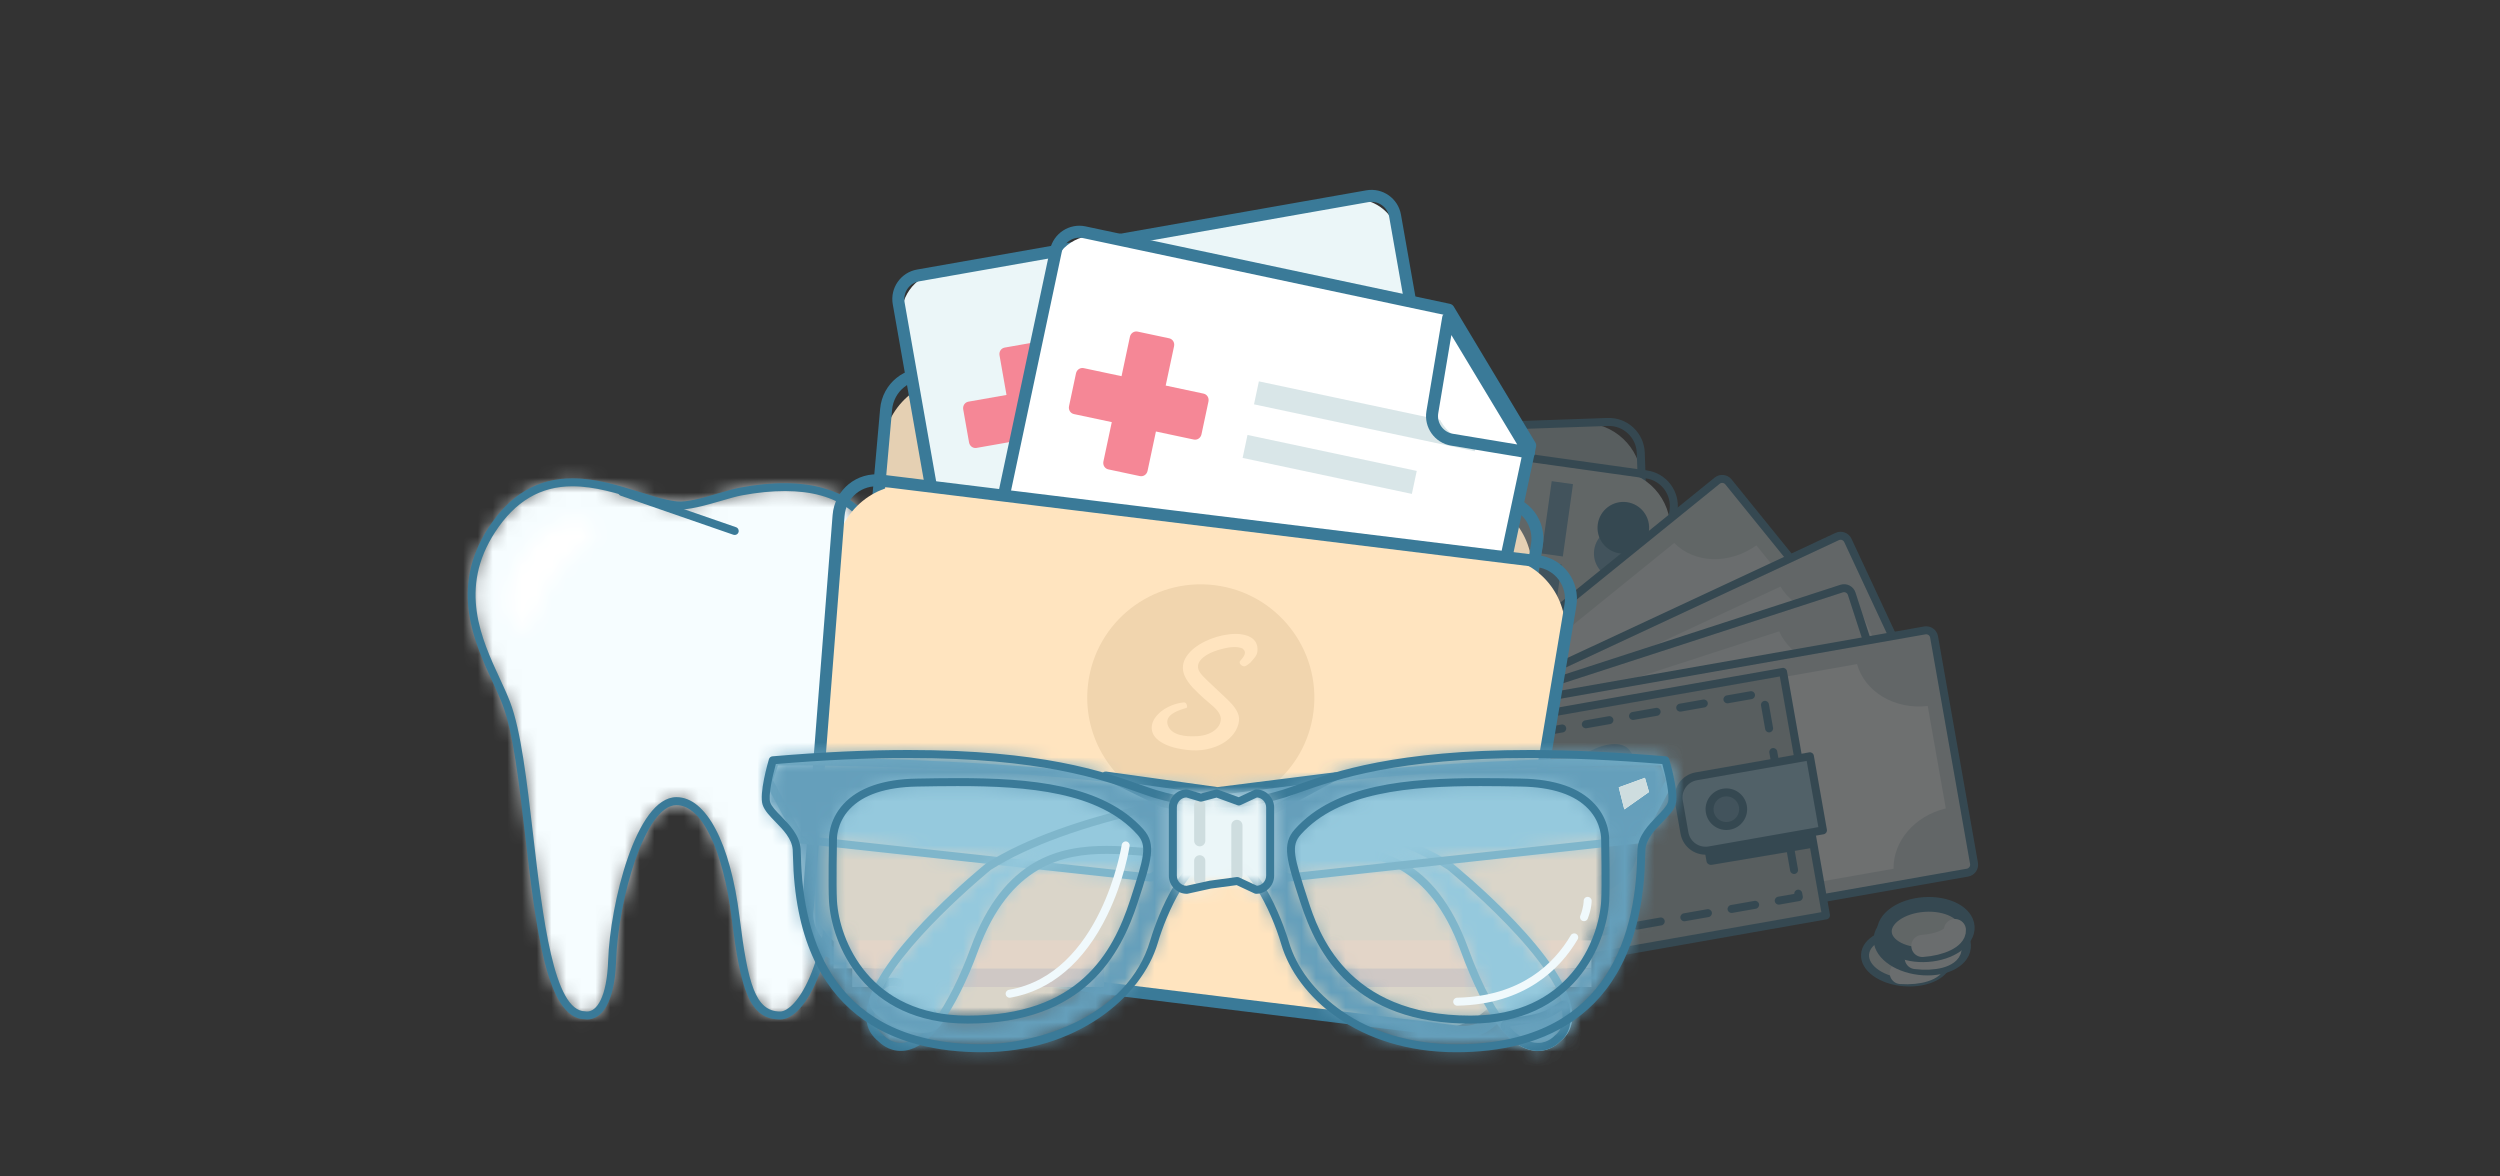 <svg width="170" height="80" viewBox="0 0 170 80" fill="none" xmlns="http://www.w3.org/2000/svg">
<rect x="0" y="0" width="170" height="80" fill="#333333" stroke="none"/>
<mask id="mask0_258_7295" style="mask-type:alpha" maskUnits="userSpaceOnUse" x="32" y="32" width="29" height="38">
<path fill-rule="evenodd" clip-rule="evenodd" d="M33.441 36.033C30.323 40.825 33.371 45.055 34.429 47.823C36.385 52.94 35.982 69.04 39.792 69.04C39.792 69.04 41.484 69.477 41.626 65.305C41.767 61.134 43.602 54.477 45.999 54.477C47.92 54.477 49.435 57.689 50.018 62.373C50.607 67.115 51.148 69.053 53.055 69.053C54.606 69.053 57.803 64.37 56.675 50.364C56.548 48.771 57.822 46.637 58.982 44.632C60.968 41.2 61.898 31.264 50.374 33.424C49.275 33.63 47.114 34.482 45.999 34.366C44.18 34.181 41.556 32.798 38.924 32.798C36.996 32.798 35.065 33.539 33.441 36.033Z" fill="white"/>
</mask>
<g mask="url(#mask0_258_7295)">
<path fill-rule="evenodd" clip-rule="evenodd" d="M29.359 71.77H62.91V30.082H29.359V71.77Z" fill="#F6FDFF"/>
</g>
<path fill-rule="evenodd" clip-rule="evenodd" d="M46 54.205C48.021 54.205 49.664 57.322 50.288 62.34C50.852 66.882 51.36 68.782 53.054 68.782C53.315 68.782 53.652 68.578 53.98 68.223C55.697 66.362 57.236 60.699 56.404 50.385C56.275 48.765 57.467 46.705 58.621 44.713L58.747 44.495C59.788 42.697 60.61 38.79 59.069 36.116C57.685 33.717 54.728 32.885 50.424 33.69C50.067 33.757 49.578 33.9 49.059 34.051C47.988 34.362 46.753 34.719 45.971 34.636C45.207 34.558 44.31 34.278 43.361 33.981C41.995 33.554 40.447 33.069 38.924 33.069C36.751 33.069 35.032 34.087 33.669 36.181C31.161 40.035 32.738 43.441 34.005 46.179C34.26 46.729 34.5 47.248 34.683 47.725C35.427 49.672 35.826 53.099 36.248 56.727C36.905 62.371 37.65 68.769 39.792 68.769L39.859 68.777C39.86 68.777 39.886 68.781 39.927 68.781C40.56 68.781 41.267 67.866 41.355 65.296C41.482 61.532 43.237 54.205 46 54.205M53.054 69.325C50.947 69.325 50.354 67.285 49.749 62.407C49.17 57.755 47.699 54.749 46 54.749C43.863 54.749 42.038 61.159 41.898 65.315C41.774 68.934 40.478 69.325 39.927 69.325C39.855 69.325 39.799 69.318 39.764 69.311C37.161 69.268 36.455 63.206 35.709 56.79C35.29 53.196 34.895 49.802 34.175 47.92C33.999 47.459 33.763 46.948 33.513 46.407C32.259 43.699 30.542 39.99 33.214 35.885C34.685 33.624 36.552 32.526 38.924 32.526C40.53 32.526 42.12 33.023 43.523 33.462C44.446 33.751 45.317 34.024 46.027 34.096C46.729 34.172 47.889 33.825 48.908 33.529C49.439 33.374 49.941 33.228 50.323 33.157C54.836 32.31 58.048 33.258 59.539 35.844C61.206 38.736 60.354 42.802 59.217 44.767L59.091 44.985C57.979 46.905 56.829 48.891 56.945 50.342C58.009 63.541 55.25 67.647 54.38 68.591C53.936 69.071 53.478 69.325 53.054 69.325" fill="#3A7A98"/>
<path fill-rule="evenodd" clip-rule="evenodd" d="M49.961 36.378C49.931 36.378 49.902 36.373 49.872 36.364L42.219 33.714C42.076 33.665 42.002 33.51 42.051 33.368C42.1 33.227 42.257 33.152 42.396 33.2L50.05 35.85C50.192 35.899 50.266 36.054 50.218 36.196C50.179 36.308 50.073 36.378 49.961 36.378" fill="#3A7A98"/>
<mask id="mask1_258_7295" style="mask-type:alpha" maskUnits="userSpaceOnUse" x="34" y="35" width="7" height="8">
<path fill-rule="evenodd" clip-rule="evenodd" d="M35.577 37.639C34.219 39.578 34.085 41.828 35.279 42.664C36.472 43.499 36.38 41.092 37.738 39.153C39.096 37.213 41.39 36.477 40.196 35.642C39.893 35.429 39.533 35.329 39.143 35.329C37.997 35.328 36.59 36.193 35.577 37.639Z" fill="white"/>
</mask>
<g mask="url(#mask1_258_7295)">
<path fill-rule="evenodd" clip-rule="evenodd" d="M37.369 30.346L44.509 35.346L36.477 46.818L29.336 41.818L37.369 30.346Z" fill="white"/>
</g>
<g opacity="0.3">
<path fill-rule="evenodd" clip-rule="evenodd" d="M119.414 45.833L97.625 49.908C95.351 50.309 93.761 49.298 93.538 48.033L93.497 47.804C93.274 46.54 94.936 45.19 97.21 44.789L118.566 41.023L119.414 45.833Z" fill="#659FBB" stroke="#3A7A98" stroke-linecap="round" stroke-linejoin="round"/>
<path fill-rule="evenodd" clip-rule="evenodd" d="M101.448 53.623C99.24 53.7 97.388 51.973 97.311 49.765L96.73 33.136C96.653 30.928 98.38 29.076 100.588 28.999L107.499 28.757C109.707 28.68 111.559 30.407 111.636 32.615L112.217 49.245C112.294 51.453 110.566 53.305 108.359 53.382L101.448 53.623Z" fill="#AEC2C5"/>
<path fill-rule="evenodd" clip-rule="evenodd" d="M97.103 51.598C97.15 52.949 98.28 54.006 99.627 53.959L110.198 53.589C111.544 53.542 112.599 52.408 112.552 51.058L111.844 30.782C111.796 29.431 110.667 28.375 109.319 28.422L98.748 28.791C97.402 28.838 96.348 29.972 96.395 31.322L97.103 51.598ZM110.179 53.047L99.608 53.416C98.561 53.453 97.682 52.631 97.646 51.579L96.938 31.303C96.901 30.253 97.721 29.37 98.767 29.334L109.338 28.965C110.386 28.928 111.264 29.75 111.301 30.802L112.009 51.078C112.046 52.128 111.225 53.01 110.179 53.047Z" fill="#3A7A98"/>
<path fill-rule="evenodd" clip-rule="evenodd" d="M100.387 53.882L99.527 29.258L103.326 29.125L104.186 53.75L100.387 53.882Z" fill="#3A7A98"/>
<path fill-rule="evenodd" clip-rule="evenodd" d="M99.865 55.442C97.677 55.135 96.153 53.112 96.46 50.924L98.776 34.446C99.084 32.259 101.106 30.735 103.294 31.042L110.142 32.004C112.329 32.312 113.854 34.334 113.546 36.522L111.23 53C110.923 55.188 108.9 56.712 106.713 56.404L99.865 55.442Z" fill="#CEDDDF"/>
<path fill-rule="evenodd" clip-rule="evenodd" d="M95.938 52.693C95.749 54.032 96.678 55.269 98.013 55.456L108.488 56.928C109.822 57.116 111.057 56.182 111.245 54.844L114.069 34.754C114.257 33.415 113.328 32.178 111.993 31.99L101.518 30.518C100.185 30.331 98.949 31.265 98.761 32.602L95.938 52.693ZM108.564 56.39L98.089 54.918C97.052 54.772 96.329 53.81 96.475 52.769L99.299 32.678C99.445 31.637 100.406 30.91 101.443 31.056L111.917 32.528C112.955 32.674 113.678 33.636 113.531 34.678L110.708 54.769C110.561 55.81 109.6 56.536 108.564 56.39Z" fill="#3A7A98"/>
<ellipse cx="110.142" cy="37.633" rx="1.76" ry="1.755" transform="rotate(-82 110.142 37.633)" fill="#659FBB"/>
<ellipse cx="110.386" cy="35.889" rx="1.76" ry="1.755" transform="rotate(-82 110.386 35.889)" fill="#3A7A98"/>
<path fill-rule="evenodd" clip-rule="evenodd" d="M102.52 54.038L103.211 49.118L104.659 49.322L103.968 54.241L102.52 54.038Z" fill="#659FBB"/>
<path fill-rule="evenodd" clip-rule="evenodd" d="M103.288 48.571L103.98 43.651L105.428 43.855L104.736 48.775L103.288 48.571Z" fill="#659FBB"/>
<path fill-rule="evenodd" clip-rule="evenodd" d="M104.056 43.105L104.748 38.185L106.196 38.389L105.505 43.309L104.056 43.105Z" fill="#659FBB"/>
<path fill-rule="evenodd" clip-rule="evenodd" d="M104.825 37.638L105.516 32.718L106.964 32.922L106.273 37.842L104.825 37.638Z" fill="#659FBB"/>
<path fill-rule="evenodd" clip-rule="evenodd" d="M94.582 51.94C94.234 51.511 94.3 50.881 94.73 50.533L116.413 32.974C116.842 32.627 117.472 32.693 117.82 33.122L127.086 44.565C127.433 44.994 127.367 45.624 126.938 45.971L105.254 63.53C104.825 63.878 104.196 63.812 103.848 63.383L94.582 51.94Z" fill="#CEDDDF"/>
<path fill-rule="evenodd" clip-rule="evenodd" d="M94.205 50.609C93.853 50.895 93.801 51.407 94.086 51.759L103.922 63.906C104.207 64.258 104.72 64.312 105.071 64.028L127.463 45.896C127.815 45.611 127.867 45.098 127.582 44.746L117.746 32.599C117.46 32.247 116.947 32.193 116.596 32.477L94.205 50.609ZM104.344 63.563L94.508 51.417C94.411 51.297 94.428 51.127 94.547 51.031L116.938 32.899C117.056 32.803 117.227 32.822 117.324 32.941L127.16 45.088C127.257 45.207 127.239 45.378 127.121 45.474L104.73 63.606C104.612 63.701 104.441 63.683 104.344 63.563Z" fill="#3A7A98"/>
<path fill-rule="evenodd" clip-rule="evenodd" d="M108.252 59.644L122.765 47.892C121.829 46.268 122.281 44.043 123.882 42.582L119.433 37.087C117.601 38.399 115.222 38.325 113.847 36.924L99.268 48.73C100.347 50.358 99.935 52.684 98.292 54.203L102.53 59.437C104.397 58.062 106.871 58.139 108.252 59.644V59.644Z" fill="#EBF6F8"/>
<ellipse cx="110.889" cy="48.226" rx="4.071" ry="4.014" transform="rotate(-39 110.889 48.226)" fill="#AEC2C5"/>
<path fill-rule="evenodd" clip-rule="evenodd" d="M98.746 49.797C98.513 49.297 98.729 48.702 99.23 48.468L124.517 36.677C125.018 36.443 125.613 36.66 125.846 37.16L132.069 50.505C132.302 51.005 132.086 51.6 131.585 51.834L106.298 63.625C105.797 63.859 105.202 63.642 104.969 63.142L98.746 49.797Z" fill="#D0DFE2"/>
<path fill-rule="evenodd" clip-rule="evenodd" d="M98.702 48.415C98.291 48.606 98.117 49.091 98.308 49.501L104.914 63.667C105.106 64.078 105.59 64.255 106 64.064L132.113 51.887C132.523 51.696 132.698 51.211 132.506 50.8L125.901 36.635C125.709 36.224 125.224 36.047 124.815 36.238L98.702 48.415ZM105.406 63.438L98.801 49.272C98.736 49.133 98.794 48.971 98.932 48.907L125.045 36.73C125.182 36.666 125.344 36.725 125.408 36.864L132.014 51.03C132.079 51.169 132.021 51.331 131.883 51.395L105.77 63.572C105.633 63.636 105.471 63.577 105.406 63.438Z" fill="#3A7A98"/>
<path fill-rule="evenodd" clip-rule="evenodd" d="M110.146 60.58L127.071 52.687C126.556 50.885 127.533 48.836 129.44 47.806L126.452 41.397C124.358 42.227 122.067 41.581 121.072 39.888L104.069 47.816C104.723 49.657 103.76 51.814 101.798 52.891L104.644 58.995C106.788 58.112 109.17 58.785 110.146 60.58V60.58Z" fill="#EBF6F8"/>
<ellipse cx="115.467" cy="50.139" rx="4.071" ry="4.014" transform="rotate(-25 115.467 50.139)" fill="#AEC2C5"/>
<path fill-rule="evenodd" clip-rule="evenodd" d="M97.617 50.046C97.447 49.521 97.734 48.957 98.26 48.786L124.795 40.164C125.321 39.993 125.885 40.281 126.055 40.806L130.605 54.809C130.776 55.334 130.489 55.899 129.963 56.069L103.427 64.691C102.902 64.862 102.338 64.575 102.167 64.049L97.617 50.046Z" fill="#D0DFE2"/>
<path fill-rule="evenodd" clip-rule="evenodd" d="M97.742 48.669C97.311 48.809 97.079 49.269 97.219 49.699L102.049 64.564C102.189 64.995 102.649 65.23 103.078 65.09L130.48 56.187C130.912 56.047 131.144 55.587 131.004 55.156L126.174 40.291C126.034 39.86 125.574 39.625 125.145 39.765L97.742 48.669ZM102.566 64.397L97.736 49.531C97.688 49.385 97.765 49.232 97.91 49.185L125.312 40.282C125.456 40.235 125.61 40.313 125.657 40.459L130.487 55.324C130.535 55.47 130.457 55.623 130.313 55.67L102.91 64.574C102.766 64.621 102.613 64.542 102.566 64.397Z" fill="#3A7A98"/>
<path fill-rule="evenodd" clip-rule="evenodd" d="M107.618 62.138L125.379 56.367C125.087 54.516 126.306 52.601 128.326 51.81L126.141 45.085C123.961 45.654 121.766 44.733 120.985 42.931L103.142 48.729C103.567 50.635 102.348 52.659 100.27 53.489L102.351 59.894C104.586 59.28 106.868 60.238 107.618 62.138V62.138Z" fill="#EBF6F8"/>
<ellipse cx="114.172" cy="52.423" rx="4.071" ry="4.014" transform="rotate(-18 114.172 52.423)" fill="#AEC2C5"/>
<path fill-rule="evenodd" clip-rule="evenodd" d="M102.149 48.951C102.053 48.407 102.417 47.888 102.96 47.792L130.438 42.947C130.982 42.852 131.501 43.215 131.597 43.758L134.153 58.259C134.249 58.803 133.886 59.321 133.342 59.417L105.865 64.262C105.321 64.358 104.802 63.995 104.706 63.451L102.149 48.951Z" fill="#D0DFE2"/>
<path fill-rule="evenodd" clip-rule="evenodd" d="M102.465 47.604C102.018 47.683 101.725 48.106 101.803 48.552L104.517 63.944C104.596 64.391 105.018 64.687 105.463 64.609L133.838 59.606C134.284 59.527 134.578 59.104 134.499 58.658L131.785 43.265C131.707 42.819 131.284 42.523 130.839 42.601L102.465 47.604ZM105.052 63.85L102.338 48.458C102.311 48.306 102.409 48.166 102.559 48.139L130.934 43.136C131.083 43.11 131.224 43.209 131.25 43.36L133.965 58.752C133.991 58.904 133.893 59.044 133.744 59.071L105.369 64.074C105.22 64.1 105.079 64.001 105.052 63.85Z" fill="#3A7A98"/>
<path fill-rule="evenodd" clip-rule="evenodd" d="M110.37 62.317L128.761 59.074C128.73 57.2 130.204 55.474 132.313 54.972L131.085 48.008C128.847 48.268 126.802 47.05 126.279 45.158L107.804 48.415C107.959 50.362 106.47 52.197 104.297 52.73L105.466 59.362C107.765 59.065 109.892 60.331 110.37 62.317V62.317Z" fill="#F9FEFF"/>
<ellipse cx="118.212" cy="53.609" rx="4.071" ry="4.014" transform="rotate(-10 118.212 53.609)" fill="#AEC2C5"/>
<path fill-rule="evenodd" clip-rule="evenodd" d="M121.247 45.686L97.957 49.793C94.2 50.456 93.707 48.757 93.437 47.46L96.162 62.917C96.565 65.203 98.677 66.742 100.877 66.354L124.168 62.247L121.247 45.686Z" fill="#AEC2C5"/>
<path fill-rule="evenodd" clip-rule="evenodd" d="M121.515 45.639C121.489 45.492 121.348 45.393 121.2 45.419L97.91 49.526C94.971 50.044 94.109 49.35 93.703 47.404C93.63 47.055 93.107 47.156 93.169 47.507L95.895 62.964C96.323 65.395 98.574 67.036 100.924 66.621L124.215 62.514C124.362 62.489 124.461 62.348 124.435 62.2L121.515 45.639ZM94.066 49.465C94.795 50.204 95.992 50.416 98.004 50.061L121.027 46.001L123.853 62.027L100.83 66.087C98.78 66.448 96.807 65.01 96.43 62.87L94.066 49.465Z" fill="#3A7A98"/>
<path fill-rule="evenodd" clip-rule="evenodd" d="M122.893 57.714L116.411 58.807C116.236 58.838 116.071 58.732 116.043 58.571L115.901 57.765C115.872 57.603 115.991 57.447 116.165 57.416L122.99 56.213C122.993 56.233 123.239 57.685 123.202 57.659" fill="#3A7A98"/>
<path fill-rule="evenodd" clip-rule="evenodd" d="M132.456 65.291C132.391 66.233 131.076 66.907 129.52 66.798C127.965 66.689 126.758 65.839 126.824 64.897C126.889 63.957 128.204 63.283 129.759 63.392C131.315 63.5 132.522 64.351 132.456 65.291" fill="#CEDDDF"/>
<path fill-rule="evenodd" clip-rule="evenodd" d="M129.501 67.069C131.188 67.187 132.649 66.438 132.727 65.31C132.806 64.184 131.464 63.239 129.778 63.121C128.092 63.003 126.631 63.752 126.553 64.878C126.474 66.006 127.816 66.951 129.501 67.069ZM129.74 63.662C131.165 63.762 132.238 64.517 132.186 65.272C132.133 66.028 130.965 66.627 129.539 66.527C128.114 66.428 127.042 65.672 127.095 64.916C127.147 64.162 128.315 63.563 129.74 63.662Z" fill="#3A7A98"/>
<path d="M131.594 65.403C131.559 65.913 130.509 66.254 129.25 66.166" stroke="#EBF6F8" stroke-width="1.5" stroke-linecap="round" stroke-linejoin="round"/>
<path fill-rule="evenodd" clip-rule="evenodd" d="M133.516 64.444C133.401 65.381 132.053 65.986 130.505 65.795C128.958 65.605 127.796 64.693 127.911 63.756C128.026 62.82 129.374 62.216 130.921 62.406C132.469 62.596 133.631 63.508 133.516 64.444" fill="#CEDDDF"/>
<path d="M133.516 64.444C133.401 65.381 132.053 65.986 130.505 65.795C128.958 65.605 127.796 64.693 127.911 63.756C128.026 62.82 129.374 62.216 130.921 62.406C132.469 62.596 133.631 63.508 133.516 64.444" stroke="#3A7A98" stroke-linecap="round" stroke-linejoin="round"/>
<path fill-rule="evenodd" clip-rule="evenodd" d="M130.472 66.065C132.15 66.271 133.648 65.599 133.785 64.477C133.923 63.356 132.632 62.342 130.954 62.136C129.277 61.931 127.779 62.602 127.642 63.723C127.504 64.845 128.794 65.859 130.472 66.065ZM130.888 62.675C132.307 62.85 133.338 63.66 133.246 64.411C133.154 65.163 131.957 65.7 130.538 65.526C129.12 65.352 128.089 64.541 128.181 63.789C128.273 63.038 129.47 62.501 130.888 62.675Z" fill="#3A7A98"/>
<path d="M132.649 64.51C132.587 65.018 131.521 65.304 130.268 65.15" stroke="#EBF6F8" stroke-width="1.5" stroke-linecap="round" stroke-linejoin="round"/>
<path fill-rule="evenodd" clip-rule="evenodd" d="M133.772 63.012C133.838 63.954 132.63 64.805 131.074 64.913C129.519 65.022 128.205 64.348 128.139 63.406C128.073 62.466 129.281 61.615 130.836 61.507C132.392 61.398 133.706 62.072 133.772 63.012" fill="#CEDDDF"/>
<path d="M133.772 63.012C133.838 63.954 132.63 64.805 131.074 64.913C129.519 65.022 128.205 64.348 128.139 63.406C128.073 62.466 129.281 61.615 130.836 61.507C132.392 61.398 133.706 62.072 133.772 63.012" stroke="#3A7A98" stroke-linecap="round" stroke-linejoin="round"/>
<path fill-rule="evenodd" clip-rule="evenodd" d="M133.501 63.03C133.447 62.276 132.28 61.678 130.855 61.778C129.43 61.877 128.357 62.633 128.41 63.387C128.463 64.143 129.63 64.742 131.055 64.643C132.481 64.543 133.554 63.787 133.501 63.031C133.501 63.031 133.501 63.031 133.501 63.03ZM131.093 65.185C132.78 65.067 134.122 64.121 134.043 62.993C133.964 61.867 132.503 61.118 130.817 61.236C129.132 61.354 127.79 62.299 127.868 63.425C127.947 64.553 129.407 65.302 131.093 65.185Z" fill="#3A7A98"/>
<path d="M132.934 63.243C132.969 63.753 131.978 64.237 130.719 64.325" stroke="#EBF6F8" stroke-width="1.5" stroke-linecap="round" stroke-linejoin="round"/>
<path fill-rule="evenodd" clip-rule="evenodd" d="M110.815 56.719C110.684 56.598 110.526 56.48 110.343 56.367C110.158 56.256 109.947 56.142 109.719 56.028L107.907 55.13C107.735 55.046 107.583 54.967 107.453 54.894C107.32 54.819 107.204 54.745 107.108 54.669C107.007 54.594 106.928 54.514 106.866 54.428C106.802 54.344 106.762 54.242 106.742 54.13C106.715 53.975 106.741 53.805 106.818 53.628C106.893 53.455 107.003 53.287 107.147 53.118C107.285 52.959 107.456 52.797 107.651 52.644C107.847 52.49 108.054 52.35 108.266 52.227C108.266 52.227 108.993 51.748 109.569 51.718C109.671 51.704 109.76 51.709 109.839 51.728C109.874 51.738 109.916 51.758 109.952 51.794C109.972 51.803 109.99 51.816 110.008 51.829C110.229 51.99 110.132 52.364 109.942 52.755C109.915 52.806 109.885 52.992 110.191 53.082C110.396 53.143 110.503 53.072 110.776 52.659C110.78 52.651 110.784 52.644 110.788 52.639C110.925 52.307 111.134 51.962 111.077 51.636C111.037 51.411 110.964 51.223 110.86 51.078C110.756 50.932 110.63 50.819 110.48 50.744C110.327 50.664 110.158 50.62 109.969 50.606C109.524 50.566 108.991 50.681 108.449 50.917C108.137 51.05 107.828 51.221 107.531 51.416C107.234 51.614 106.951 51.836 106.691 52.084C106.432 52.329 106.209 52.59 106.026 52.854C105.842 53.12 105.705 53.398 105.621 53.678C105.537 53.955 105.515 54.228 105.562 54.495C105.612 54.781 105.746 55.047 105.953 55.284C106.164 55.525 106.469 55.768 106.858 56.002C106.927 56.044 107.119 56.146 107.427 56.308C107.732 56.468 108.179 56.673 108.762 56.92C109.099 57.061 109.357 57.214 109.529 57.371C109.708 57.533 109.814 57.708 109.845 57.887C109.886 58.115 109.858 58.345 109.76 58.566C109.664 58.782 109.518 58.983 109.324 59.162C109.131 59.342 108.892 59.496 108.618 59.623C108.47 59.691 108.316 59.75 108.155 59.796C107.607 59.992 106.321 60.34 105.78 59.531C105.328 58.844 106.181 58.194 106.779 57.801C106.902 57.724 106.89 57.689 106.884 57.666C106.861 57.587 106.822 57.518 106.77 57.459C106.71 57.383 106.628 57.356 106.523 57.375C106.192 57.518 105.892 57.699 105.637 57.907C105.375 58.118 105.154 58.349 104.985 58.588C104.814 58.831 104.692 59.075 104.619 59.324C104.546 59.563 104.528 59.797 104.567 60.014C104.603 60.219 104.695 60.409 104.833 60.576C104.974 60.742 105.181 60.883 105.448 60.985C105.715 61.09 106.052 61.155 106.45 61.174C106.848 61.194 107.33 61.155 107.877 61.059C108.466 60.955 108.994 60.773 109.445 60.526C109.898 60.276 110.276 59.981 110.571 59.654C110.865 59.327 111.076 58.974 111.203 58.605C111.325 58.235 111.357 57.87 111.295 57.516C111.268 57.363 111.213 57.221 111.133 57.094C111.052 56.964 110.945 56.84 110.815 56.719" fill="#659FBB"/>
<path fill-rule="evenodd" clip-rule="evenodd" d="M96.613 51.469C95.865 51.506 95.243 51.384 94.834 51.017C94.722 50.917 94.713 50.746 94.813 50.634C94.913 50.522 95.085 50.513 95.196 50.613C95.472 50.859 95.968 50.957 96.586 50.926C96.736 50.919 96.863 51.034 96.871 51.184C96.878 51.334 96.763 51.461 96.613 51.469ZM99.859 50.935L98.255 51.218C98.107 51.244 97.966 51.145 97.94 50.998C97.914 50.85 98.013 50.709 98.16 50.683L99.765 50.4C99.913 50.374 100.054 50.472 100.08 50.62C100.106 50.768 100.007 50.909 99.859 50.935ZM101.464 50.652L103.069 50.369C103.217 50.343 103.315 50.202 103.289 50.054C103.263 49.907 103.122 49.808 102.975 49.834L101.37 50.117C101.222 50.143 101.123 50.284 101.15 50.432C101.176 50.579 101.316 50.678 101.464 50.652ZM106.278 49.803L104.674 50.086C104.526 50.112 104.385 50.014 104.359 49.866C104.333 49.718 104.432 49.577 104.579 49.551L106.184 49.268C106.332 49.242 106.473 49.341 106.499 49.489C106.525 49.636 106.426 49.777 106.278 49.803ZM107.883 49.52L109.488 49.237C109.636 49.211 109.734 49.07 109.708 48.922C109.682 48.775 109.541 48.676 109.394 48.702L107.789 48.985C107.641 49.011 107.542 49.152 107.568 49.3C107.595 49.447 107.735 49.546 107.883 49.52ZM112.697 48.671L111.093 48.954C110.945 48.98 110.804 48.882 110.778 48.734C110.752 48.586 110.851 48.445 110.998 48.419L112.603 48.136C112.751 48.11 112.892 48.209 112.918 48.357C112.944 48.504 112.845 48.645 112.697 48.671ZM114.302 48.388L115.907 48.105C116.055 48.079 116.153 47.938 116.127 47.791C116.101 47.643 115.96 47.544 115.812 47.57L114.208 47.853C114.06 47.879 113.961 48.02 113.987 48.168C114.013 48.316 114.154 48.414 114.302 48.388ZM119.116 47.539L117.512 47.822C117.364 47.848 117.223 47.75 117.197 47.602C117.171 47.454 117.27 47.313 117.417 47.288L119.022 47.005C119.17 46.978 119.311 47.077 119.337 47.225C119.363 47.373 119.264 47.513 119.116 47.539ZM119.749 47.975L120.032 49.58C120.058 49.728 120.199 49.826 120.346 49.8C120.494 49.774 120.593 49.633 120.567 49.486L120.284 47.881C120.258 47.733 120.117 47.635 119.969 47.661C119.821 47.687 119.723 47.828 119.749 47.975ZM120.598 52.789L120.315 51.185C120.289 51.037 120.387 50.896 120.535 50.87C120.683 50.844 120.824 50.943 120.85 51.09L121.133 52.695C121.159 52.843 121.06 52.984 120.912 53.01C120.765 53.036 120.624 52.937 120.598 52.789ZM120.881 54.394L121.164 55.999C121.19 56.147 121.331 56.245 121.478 56.219C121.626 56.193 121.725 56.052 121.699 55.905L121.416 54.3C121.39 54.152 121.249 54.053 121.101 54.08C120.953 54.106 120.855 54.246 120.881 54.394ZM121.73 59.209L121.447 57.604C121.421 57.456 121.519 57.315 121.667 57.289C121.815 57.263 121.955 57.362 121.981 57.51L122.264 59.114C122.29 59.262 122.192 59.403 122.044 59.429C121.896 59.455 121.756 59.356 121.73 59.209ZM120.907 60.977C120.759 61.003 120.66 61.144 120.686 61.291C120.712 61.439 120.853 61.538 121.001 61.512L122.369 61.27C122.517 61.245 122.615 61.104 122.589 60.956L122.547 60.719C122.521 60.571 122.38 60.473 122.233 60.499C122.095 60.523 122 60.647 122.009 60.782L120.907 60.977ZM117.697 61.543L119.302 61.26C119.45 61.234 119.591 61.332 119.617 61.48C119.643 61.628 119.544 61.769 119.396 61.795L117.792 62.078C117.644 62.104 117.503 62.005 117.477 61.857C117.451 61.71 117.55 61.569 117.697 61.543ZM116.093 61.825L114.488 62.108C114.34 62.135 114.241 62.275 114.267 62.423C114.294 62.571 114.434 62.669 114.582 62.643L116.187 62.361C116.335 62.334 116.433 62.194 116.407 62.046C116.381 61.898 116.24 61.8 116.093 61.825ZM111.278 62.675L112.883 62.392C113.031 62.365 113.172 62.464 113.198 62.612C113.224 62.76 113.125 62.901 112.977 62.926L111.373 63.209C111.225 63.236 111.084 63.137 111.058 62.989C111.032 62.842 111.131 62.701 111.278 62.675ZM109.674 62.957L108.069 63.24C107.921 63.266 107.822 63.407 107.849 63.555C107.875 63.703 108.015 63.801 108.163 63.775L109.768 63.492C109.916 63.466 110.014 63.325 109.988 63.178C109.962 63.03 109.821 62.931 109.674 62.957ZM104.859 63.806L106.464 63.523C106.612 63.497 106.753 63.596 106.779 63.744C106.805 63.892 106.706 64.032 106.558 64.058L104.954 64.341C104.806 64.367 104.665 64.269 104.639 64.121C104.613 63.973 104.712 63.833 104.859 63.806ZM103.255 64.089L101.65 64.372C101.502 64.398 101.404 64.539 101.43 64.687C101.456 64.835 101.596 64.933 101.744 64.907L103.349 64.624C103.497 64.598 103.595 64.457 103.569 64.31C103.543 64.162 103.402 64.063 103.255 64.089ZM99.62 64.73L100.045 64.655C100.193 64.629 100.334 64.728 100.36 64.876C100.386 65.023 100.287 65.164 100.139 65.19L99.714 65.265C99.395 65.322 98.912 65.265 98.378 64.942C98.25 64.864 98.209 64.697 98.286 64.569C98.364 64.44 98.531 64.399 98.659 64.477C98.9 64.622 99.137 64.7 99.36 64.726C99.489 64.741 99.58 64.737 99.62 64.73Z" fill="#3A7A98"/>
<path fill-rule="evenodd" clip-rule="evenodd" d="M123.961 56.463L116.234 57.826C115.439 57.966 114.682 57.435 114.542 56.642L114.161 54.482C114.021 53.688 114.551 52.93 115.346 52.79L123.073 51.427L123.961 56.463Z" fill="#98CCE5"/>
<path fill-rule="evenodd" clip-rule="evenodd" d="M116.281 58.093L124.009 56.731C124.156 56.705 124.255 56.564 124.229 56.416L123.341 51.38C123.315 51.232 123.174 51.134 123.026 51.16L115.299 52.522C114.357 52.688 113.728 53.587 113.894 54.529L114.275 56.689C114.441 57.631 115.339 58.259 116.281 58.093ZM115.393 53.057L122.853 51.742L123.647 56.243L116.187 57.558C115.54 57.672 114.924 57.241 114.81 56.595L114.429 54.435C114.315 53.788 114.746 53.171 115.393 53.057Z" fill="#3A7A98"/>
<path fill-rule="evenodd" clip-rule="evenodd" d="M118.517 54.827C118.627 55.448 118.212 56.042 117.591 56.151C116.969 56.261 116.377 55.845 116.267 55.224C116.158 54.603 116.572 54.009 117.194 53.9C117.815 53.79 118.408 54.206 118.517 54.827" fill="#659FBB"/>
<path fill-rule="evenodd" clip-rule="evenodd" d="M118.251 54.879C118.331 55.351 118.015 55.801 117.544 55.884C117.07 55.967 116.618 55.651 116.535 55.177C116.451 54.703 116.768 54.251 117.241 54.167C117.713 54.084 118.164 54.399 118.249 54.87C118.249 54.871 118.25 54.873 118.25 54.874C118.25 54.876 118.25 54.877 118.251 54.879ZM118.785 54.78C118.92 55.549 118.407 56.283 117.638 56.419C116.869 56.555 116.135 56.041 116 55.271C115.864 54.503 116.378 53.768 117.147 53.633C117.915 53.497 118.649 54.012 118.785 54.78Z" fill="#3A7A98"/>
</g>
<path fill-rule="evenodd" clip-rule="evenodd" d="M60.038 30.279C60.288 27.463 62.822 25.415 65.627 25.759L74.486 26.847C76.551 27.101 78.019 28.98 77.766 31.045V31.045L99.785 33.748C102.602 34.094 104.566 36.713 104.111 39.514L102.207 51.215C101.776 53.866 99.328 55.703 96.663 55.375L63.022 51.245C60.346 50.916 58.412 48.524 58.651 45.839L60.038 30.279Z" fill="#E5D0B3"/>
<path fill-rule="evenodd" clip-rule="evenodd" d="M104.912 37.126C105.189 35.418 104.019 33.858 102.302 33.647L78.22 30.69L78.298 30.053C78.508 28.338 77.294 26.782 75.582 26.572L63.239 25.056C61.522 24.845 60.003 26.076 59.849 27.801L58.058 47.912C57.905 49.625 59.162 51.181 60.868 51.391L98.691 56.035C100.396 56.244 101.997 55.044 102.273 53.348L104.912 37.126ZM58.869 47.984L60.661 27.873C60.774 26.607 61.88 25.71 63.139 25.864L75.483 27.38C76.748 27.535 77.645 28.685 77.489 29.954L77.361 30.995C77.334 31.218 77.493 31.422 77.716 31.449L102.203 34.456C103.461 34.61 104.311 35.744 104.107 36.995L101.469 53.218C101.264 54.481 100.061 55.382 98.79 55.226L60.967 50.582C59.697 50.426 58.756 49.26 58.869 47.984Z" fill="#3A7A98"/>
<path fill-rule="evenodd" clip-rule="evenodd" d="M61.347 21.967C61.059 20.335 62.148 18.779 63.78 18.492L91.627 13.582C93.258 13.294 94.814 14.383 95.102 16.015L101.342 51.402C101.629 53.033 100.54 54.589 98.908 54.877L71.062 59.787C69.43 60.075 67.874 58.985 67.586 57.354L61.347 21.967Z" fill="#EBF6F8"/>
<path fill-rule="evenodd" clip-rule="evenodd" d="M62.36 18.329C61.253 18.524 60.512 19.582 60.708 20.69L67.423 58.773C67.619 59.883 68.674 60.622 69.783 60.426L100.328 55.041C101.435 54.845 102.176 53.787 101.981 52.679L95.266 14.596C95.07 13.486 94.014 12.747 92.905 12.943L62.36 18.329ZM68.225 58.631L61.51 20.548C61.393 19.883 61.838 19.248 62.502 19.131L93.046 13.745C93.712 13.628 94.346 14.071 94.463 14.738L101.178 52.821C101.295 53.486 100.85 54.121 100.186 54.238L69.642 59.624C68.976 59.741 68.343 59.298 68.225 58.631Z" fill="#3A7A98"/>
<path fill-rule="evenodd" clip-rule="evenodd" d="M71.465 26.323L70.99 23.627C70.946 23.376 70.717 23.213 70.478 23.255L68.321 23.635C68.077 23.678 67.923 23.913 67.967 24.16L68.442 26.856L65.851 27.313C65.609 27.356 65.455 27.591 65.499 27.84L65.895 30.083C65.939 30.337 66.167 30.5 66.405 30.458L68.997 30.001L69.472 32.697C69.517 32.948 69.745 33.111 69.984 33.069L72.141 32.689C72.385 32.646 72.539 32.411 72.495 32.164L72.02 29.468L74.611 29.011C74.853 28.968 75.007 28.733 74.963 28.484L74.568 26.241C74.523 25.987 74.295 25.824 74.057 25.866L71.465 26.323Z" fill="#F58796"/>
<path fill-rule="evenodd" clip-rule="evenodd" d="M77.234 23.685L92.348 21.02L92.625 22.592L77.511 25.257L77.234 23.685Z" fill="#D9E6E8"/>
<path fill-rule="evenodd" clip-rule="evenodd" d="M67.453 38.919L94.659 34.122L94.936 35.694L67.73 40.492L67.453 38.919Z" fill="#D9E6E8"/>
<path fill-rule="evenodd" clip-rule="evenodd" d="M68.1 42.588L95.305 37.791L95.583 39.363L68.377 44.16L68.1 42.588Z" fill="#D9E6E8"/>
<path fill-rule="evenodd" clip-rule="evenodd" d="M68.746 46.257L88.395 42.792L88.672 44.364L69.024 47.829L68.746 46.257Z" fill="#D9E6E8"/>
<path fill-rule="evenodd" clip-rule="evenodd" d="M77.881 27.354L89.468 25.311L89.746 26.883L78.158 28.926L77.881 27.354Z" fill="#D9E6E8"/>
<path fill-rule="evenodd" clip-rule="evenodd" d="M71.517 18.389C71.862 16.768 73.455 15.734 75.076 16.078L98.507 21.059L104.055 30.299L97.576 60.665C97.23 62.285 95.638 63.318 94.018 62.974L66.357 57.094C64.737 56.75 63.702 55.157 64.047 53.536L71.517 18.389Z" fill="white"/>
<path fill-rule="evenodd" clip-rule="evenodd" d="M73.816 15.394C72.722 15.161 71.637 15.866 71.403 16.965L63.363 54.791C63.129 55.893 63.831 56.974 64.933 57.208L95.271 63.656C96.37 63.89 97.454 63.187 97.689 62.087L104.453 30.384C104.475 30.283 104.457 30.177 104.404 30.089L98.857 20.849C98.799 20.752 98.703 20.684 98.592 20.66L73.816 15.394ZM72.2 17.135C72.34 16.476 72.993 16.052 73.646 16.191L98.249 21.421L103.623 30.371L96.892 61.917C96.751 62.578 96.1 63 95.44 62.86L65.102 56.411C64.441 56.271 64.02 55.623 64.16 54.96L72.2 17.135Z" fill="#3A7A98"/>
<path fill-rule="evenodd" clip-rule="evenodd" d="M79.267 26.218L79.837 23.541C79.89 23.291 79.739 23.054 79.501 23.004L77.359 22.549C77.117 22.497 76.886 22.657 76.834 22.903L76.265 25.58L73.691 25.033C73.451 24.982 73.22 25.142 73.167 25.39L72.694 27.618C72.64 27.87 72.79 28.106 73.027 28.157L75.601 28.704L75.032 31.381C74.979 31.631 75.13 31.868 75.367 31.918L77.509 32.374C77.752 32.425 77.982 32.266 78.034 32.02L78.603 29.342L81.177 29.889C81.418 29.94 81.648 29.78 81.701 29.532L82.175 27.304C82.228 27.052 82.078 26.816 81.841 26.766L79.267 26.218Z" fill="#F58796"/>
<path fill-rule="evenodd" clip-rule="evenodd" d="M85.604 25.933L100.616 29.124L100.284 30.686L85.272 27.495L85.604 25.933Z" fill="#D9E6E8"/>
<rect x="70.828" y="36.394" width="27.625" height="1.597" transform="rotate(12 70.828 36.394)" fill="#D9E6E8"/>
<path fill-rule="evenodd" clip-rule="evenodd" d="M70.054 40.038L97.076 45.782L96.744 47.343L69.722 41.6L70.054 40.038Z" fill="#D9E6E8"/>
<path fill-rule="evenodd" clip-rule="evenodd" d="M69.279 43.682L88.795 47.83L88.463 49.392L68.947 45.243L69.279 43.682Z" fill="#D9E6E8"/>
<rect x="84.83" y="29.577" width="11.766" height="1.597" transform="rotate(12 84.83 29.577)" fill="#D9E6E8"/>
<path fill-rule="evenodd" clip-rule="evenodd" d="M56.828 37.558C57.05 34.719 59.595 32.639 62.422 32.986L102.051 37.852C104.877 38.199 106.844 40.833 106.373 43.641L102.663 65.767C102.22 68.406 99.778 70.229 97.122 69.903L59.45 65.277C56.794 64.951 54.865 62.592 55.075 59.924L56.828 37.558Z" fill="#FFE4BF"/>
<path fill-rule="evenodd" clip-rule="evenodd" d="M104.589 37.753L59.983 32.276C58.265 32.065 56.753 33.3 56.617 35.026L54.507 61.953C54.372 63.669 55.641 65.22 57.348 65.429L99.125 70.559C100.835 70.769 102.438 69.57 102.723 67.873L107.189 41.236C107.476 39.524 106.31 37.964 104.589 37.753ZM55.319 62.017L57.429 35.09C57.529 33.826 58.626 32.93 59.883 33.084L104.49 38.562C105.751 38.716 106.596 39.847 106.386 41.101L101.919 67.739C101.707 69.006 100.501 69.907 99.224 69.75L57.447 64.621C56.173 64.464 55.219 63.298 55.319 62.017Z" fill="#3A7A98"/>
<path fill-rule="evenodd" clip-rule="evenodd" d="M73.989 46.497C74.507 42.274 78.36 39.272 82.593 39.792C86.827 40.312 89.838 44.157 89.32 48.379C88.801 52.601 84.949 55.604 80.716 55.084C76.482 54.564 73.47 50.719 73.989 46.497" fill="#F1D5AE"/>
<path fill-rule="evenodd" clip-rule="evenodd" d="M83.593 43.131C83.314 43.162 83.028 43.22 82.746 43.303C82.463 43.386 82.186 43.494 81.921 43.626C81.656 43.758 81.415 43.909 81.206 44.075C80.997 44.241 80.823 44.425 80.688 44.626C80.554 44.823 80.472 45.034 80.445 45.255C80.416 45.493 80.456 45.735 80.563 45.973C80.672 46.214 80.855 46.479 81.104 46.758C81.151 46.807 81.278 46.935 81.483 47.136C81.686 47.337 81.991 47.606 82.391 47.942C82.622 48.134 82.79 48.316 82.889 48.483C82.992 48.654 83.033 48.818 83.015 48.964C82.991 49.157 82.914 49.331 82.784 49.482C82.655 49.629 82.49 49.752 82.293 49.847C82.097 49.941 81.873 50.005 81.624 50.039C81.491 50.058 81.353 50.066 81.214 50.065C80.736 50.087 79.632 50.05 79.401 49.281C79.206 48.63 80.038 48.324 80.609 48.159C80.723 48.126 80.725 48.096 80.725 48.078C80.724 48.009 80.71 47.947 80.685 47.886C80.653 47.812 80.597 47.77 80.511 47.76C80.214 47.793 79.932 47.863 79.677 47.966C79.42 48.069 79.191 48.198 78.998 48.346C78.804 48.494 78.648 48.657 78.53 48.835C78.414 49.011 78.344 49.19 78.323 49.368C78.301 49.54 78.327 49.711 78.398 49.877C78.469 50.044 78.599 50.203 78.784 50.348C78.971 50.495 79.223 50.627 79.532 50.739C79.843 50.851 80.234 50.936 80.692 50.992C81.183 51.053 81.644 51.037 82.061 50.95C82.479 50.863 82.851 50.723 83.163 50.535C83.473 50.349 83.727 50.12 83.916 49.859C84.102 49.597 84.215 49.317 84.251 49.024C84.266 48.897 84.258 48.772 84.226 48.652C84.192 48.529 84.138 48.404 84.064 48.279C83.99 48.152 83.893 48.02 83.775 47.887C83.657 47.755 83.518 47.615 83.364 47.47L82.147 46.323C82.031 46.216 81.93 46.116 81.846 46.027C81.758 45.936 81.684 45.848 81.625 45.768C81.564 45.683 81.521 45.599 81.492 45.518C81.464 45.435 81.455 45.346 81.466 45.253C81.483 45.122 81.544 44.995 81.648 44.873C81.747 44.757 81.876 44.651 82.029 44.553C82.18 44.459 82.354 44.372 82.545 44.3C82.736 44.225 82.934 44.165 83.132 44.12C83.132 44.12 83.824 43.918 84.287 44.034C84.37 44.047 84.441 44.07 84.497 44.105C84.525 44.121 84.553 44.146 84.571 44.184C84.585 44.198 84.597 44.212 84.608 44.226C84.743 44.406 84.577 44.68 84.331 44.941C84.299 44.975 84.23 45.114 84.45 45.259C84.597 45.357 84.699 45.328 85.016 45.067C85.02 45.061 85.025 45.058 85.03 45.054C85.217 44.826 85.466 44.603 85.499 44.332C85.522 44.145 85.51 43.978 85.464 43.84C85.417 43.7 85.344 43.581 85.244 43.484C85.142 43.386 85.017 43.309 84.872 43.249C84.724 43.19 84.555 43.149 84.372 43.127C84.133 43.097 83.869 43.099 83.593 43.131Z" fill="#FFE4BF"/>
<path fill-rule="evenodd" clip-rule="evenodd" d="M98.473 21.629L97.627 26.669C97.353 28.305 98.458 29.854 100.095 30.125L103.976 30.769L98.473 21.629Z" fill="white"/>
<path fill-rule="evenodd" clip-rule="evenodd" d="M98.822 21.419C98.627 21.095 98.134 21.188 98.071 21.561L96.998 27.956C96.812 29.066 97.56 30.117 98.668 30.301L103.909 31.171C104.252 31.227 104.504 30.856 104.325 30.559L98.822 21.419ZM98.801 29.498C98.138 29.388 97.69 28.758 97.802 28.091L98.692 22.783L103.172 30.223L98.801 29.498Z" fill="#3A7A98"/>
<mask id="mask2_258_7295" style="mask-type:alpha" maskUnits="userSpaceOnUse" x="56" y="53" width="23" height="17">
<path fill-rule="evenodd" clip-rule="evenodd" d="M62.352 53.214C56.427 53.323 56.642 57.109 56.642 57.109C56.642 57.109 56.581 60.236 56.642 61.276C56.825 64.327 59.18 69.333 65.799 69.333C73.987 69.333 76.142 64.249 77.113 61.276C78.082 58.303 78.33 57.446 77.543 56.568C74.903 53.62 70.108 53.183 65.109 53.183C64.193 53.183 63.27 53.198 62.352 53.214Z" fill="white"/>
</mask>
<g mask="url(#mask2_258_7295)">
<path fill-rule="evenodd" clip-rule="evenodd" d="M53.898 72.049H80.727V50.467H53.898V72.049Z" fill="#DAD5C9"/>
</g>
<path fill-rule="evenodd" clip-rule="evenodd" d="M57.952 67.117H75.08V65.848H57.952V67.117Z" fill="#CFC8C5"/>
<path fill-rule="evenodd" clip-rule="evenodd" d="M56.683 65.849H75.08V63.945H56.683V65.849Z" fill="#E3D5C8"/>
<mask id="mask3_258_7295" style="mask-type:alpha" maskUnits="userSpaceOnUse" x="87" y="53" width="23" height="17">
<path fill-rule="evenodd" clip-rule="evenodd" d="M88.217 56.568C87.43 57.446 87.679 58.303 88.649 61.275C89.618 64.249 91.773 69.332 99.96 69.332C106.581 69.332 108.934 64.326 109.118 61.275C109.181 60.237 109.118 57.109 109.118 57.109C109.118 57.109 109.333 53.323 103.409 53.215C102.488 53.198 101.562 53.183 100.644 53.183C95.648 53.183 90.856 53.621 88.217 56.568Z" fill="white"/>
</mask>
<g mask="url(#mask3_258_7295)">
<path fill-rule="evenodd" clip-rule="evenodd" d="M85.034 72.048H111.862V50.467H85.034V72.048Z" fill="#DAD5C9"/>
</g>
<path fill-rule="evenodd" clip-rule="evenodd" d="M91.092 67.117H108.219V65.848H91.092V67.117Z" fill="#CFC8C5"/>
<path fill-rule="evenodd" clip-rule="evenodd" d="M89.823 65.849H108.219V63.945H89.823V65.849Z" fill="#E3D5C8"/>
<mask id="mask4_258_7295" style="mask-type:alpha" maskUnits="userSpaceOnUse" x="52" y="51" width="55" height="21">
<path fill-rule="evenodd" clip-rule="evenodd" d="M52.709 51.782L52.267 53.077L54.432 57.083L78.243 59.679C78.243 59.679 81.905 57.407 85.352 57.949C86.158 58.075 87.176 57.989 88.305 57.902C92.012 57.619 96.931 57.335 99.573 64.548C103.021 73.958 105.912 70.611 105.912 70.611C109.555 67.805 98.604 58.922 98.604 58.922C87.872 52.126 59.438 51.778 53.719 51.778C53.065 51.778 52.709 51.782 52.709 51.782Z" fill="white"/>
</mask>
<g mask="url(#mask4_258_7295)">
<path fill-rule="evenodd" clip-rule="evenodd" d="M49.551 73.906H109.37V49.062H49.551V73.906Z" fill="#95C9DD"/>
</g>
<path fill-rule="evenodd" clip-rule="evenodd" d="M90.579 57.52C93.703 57.52 97.578 58.309 99.828 64.454C101.889 70.078 103.691 70.918 104.581 70.918C105.271 70.918 105.703 70.437 105.708 70.433C106.168 70.071 106.376 69.651 106.383 69.111C106.426 65.658 98.512 59.198 98.432 59.133C87.784 52.392 59.316 52.05 53.717 52.05C53.346 52.05 53.071 52.051 52.904 52.052L52.563 53.053L54.604 56.828L78.181 59.4C78.687 59.1 81.376 57.594 84.25 57.594C84.643 57.594 85.028 57.623 85.394 57.68C86.057 57.784 87.06 57.725 88.142 57.643C88.923 57.582 89.73 57.52 90.579 57.52M104.581 71.461C102.747 71.461 100.977 69.166 99.318 64.641C97.183 58.811 93.527 58.063 90.579 58.063C89.751 58.063 88.954 58.125 88.184 58.184C87.064 58.269 86.026 58.328 85.311 58.217C84.972 58.164 84.615 58.137 84.25 58.137C81.279 58.137 78.415 59.892 78.386 59.91C78.335 59.942 78.278 59.956 78.213 59.949L54.402 57.353C54.314 57.343 54.236 57.291 54.194 57.212L52.028 53.207C51.992 53.14 51.985 53.062 52.01 52.99L52.451 51.695C52.488 51.586 52.59 51.512 52.705 51.511C52.705 51.511 53.063 51.506 53.717 51.506C59.342 51.506 87.947 51.852 98.749 58.692C99.11 58.983 106.973 65.404 106.926 69.117C106.917 69.817 106.638 70.386 106.097 70.811C105.985 70.93 105.438 71.461 104.581 71.461" fill="#7FB6CB"/>
<mask id="mask5_258_7295" style="mask-type:alpha" maskUnits="userSpaceOnUse" x="102" y="68" width="5" height="4">
<path fill-rule="evenodd" clip-rule="evenodd" d="M104.568 69.19C103.298 69.532 101.924 69.4 102.42 69.96C104.476 72.275 105.912 70.611 105.912 70.611C106.554 70.118 106.616 69.319 106.434 68.386C106.423 68.329 106.399 68.304 106.361 68.304C106.17 68.304 105.626 68.907 104.568 69.19Z" fill="white"/>
</mask>
<g mask="url(#mask5_258_7295)">
<path fill-rule="evenodd" clip-rule="evenodd" d="M99.6 73.906H109.238V65.589H99.6V73.906Z" fill="#659FBB"/>
</g>
<path fill-rule="evenodd" clip-rule="evenodd" d="M102.652 69.811C103.313 70.546 103.962 70.918 104.581 70.918C105.28 70.918 105.702 70.439 105.707 70.434C105.718 70.42 105.732 70.407 105.746 70.396C106.187 70.058 106.334 69.525 106.211 68.688C106.197 68.697 106.184 68.706 106.171 68.715C105.87 68.918 105.366 69.257 104.639 69.452C104.192 69.573 103.748 69.634 103.355 69.689C103.107 69.723 102.812 69.764 102.652 69.811M104.581 71.461C103.791 71.461 102.996 71.017 102.217 70.14C102.058 69.961 102.008 69.785 102.069 69.619C102.186 69.302 102.598 69.245 103.28 69.151C103.657 69.098 104.084 69.039 104.498 68.928C105.138 68.757 105.576 68.46 105.866 68.264C106.08 68.12 106.21 68.033 106.36 68.033C106.49 68.033 106.657 68.112 106.701 68.333C106.846 69.08 106.94 70.145 106.097 70.811C105.985 70.931 105.438 71.461 104.581 71.461" fill="#3A7A98"/>
<mask id="mask6_258_7295" style="mask-type:alpha" maskUnits="userSpaceOnUse" x="59" y="66" width="5" height="6">
<path fill-rule="evenodd" clip-rule="evenodd" d="M59.309 68.211C59.037 69.183 59.164 70.029 59.92 70.611C59.92 70.611 61.369 72.289 63.439 69.93C64.049 69.234 62.21 66.758 60.73 66.758C60.14 66.758 59.607 67.152 59.309 68.211Z" fill="white"/>
</mask>
<g mask="url(#mask6_258_7295)">
<path fill-rule="evenodd" clip-rule="evenodd" d="M56.462 73.906H66.275V64.042H56.462V73.906Z" fill="#659FBB"/>
</g>
<path fill-rule="evenodd" clip-rule="evenodd" d="M60.731 67.03C60.195 67.03 59.805 67.452 59.571 68.285C59.305 69.234 59.473 69.924 60.086 70.396C60.101 70.407 60.114 70.42 60.126 70.434C60.129 70.437 60.561 70.918 61.251 70.918H61.252C61.888 70.918 62.555 70.525 63.234 69.751C63.33 69.642 63.294 69.355 63.142 69.021C62.716 68.081 61.594 67.03 60.731 67.03M61.252 71.461H61.251C60.395 71.461 59.847 70.931 59.736 70.812C58.953 70.198 58.722 69.298 59.048 68.138C59.431 66.773 60.175 66.486 60.731 66.486C61.944 66.486 63.198 67.828 63.637 68.796C63.962 69.516 63.82 69.907 63.643 70.109C62.855 71.006 62.051 71.461 61.252 71.461" fill="#3A7A98"/>
<mask id="mask7_258_7295" style="mask-type:alpha" maskUnits="userSpaceOnUse" x="59" y="51" width="55" height="19">
<path fill-rule="evenodd" clip-rule="evenodd" d="M67.227 58.923C67.227 58.923 60.694 64.222 59.399 67.928C59.018 69.019 62.907 70.726 63.725 69.582C64.446 68.572 65.363 66.993 66.258 64.548C68.9 57.335 73.82 57.619 77.526 57.903C78.656 57.989 79.674 58.075 80.479 57.949C83.926 57.408 87.589 59.68 87.589 59.68L111.399 57.083L113.564 53.078L113.123 51.783C113.123 51.783 112.766 51.778 112.112 51.778C106.394 51.778 77.96 52.127 67.227 58.923Z" fill="white"/>
</mask>
<g mask="url(#mask7_258_7295)">
<path fill-rule="evenodd" clip-rule="evenodd" d="M56.657 72.678H116.28V49.062H56.657V72.678Z" fill="#95C9DD"/>
</g>
<path fill-rule="evenodd" clip-rule="evenodd" d="M112.114 52.05C106.515 52.05 78.048 52.392 67.373 59.151C67.334 59.186 60.909 64.427 59.656 68.017C59.617 68.127 59.69 68.264 59.758 68.36C60.225 69.019 61.73 69.69 62.741 69.69C63.002 69.69 63.347 69.644 63.503 69.424C64.429 68.128 65.27 66.456 66.003 64.454C68.254 58.309 72.129 57.52 75.253 57.52C76.102 57.52 76.909 57.583 77.689 57.643C78.772 57.725 79.775 57.785 80.438 57.681C80.803 57.623 81.188 57.594 81.583 57.594C84.456 57.594 87.144 59.1 87.65 59.4L111.227 56.828L113.269 53.053L112.928 52.052C112.76 52.051 112.485 52.05 112.114 52.05M62.741 70.233C61.548 70.233 59.884 69.475 59.315 68.674C59.057 68.312 59.079 68.019 59.143 67.838C60.447 64.102 66.787 58.93 67.056 58.711C77.884 51.853 106.489 51.506 112.114 51.506C112.768 51.506 113.126 51.511 113.126 51.511C113.241 51.512 113.343 51.586 113.38 51.695L113.822 52.99C113.846 53.062 113.839 53.14 113.803 53.207L111.638 57.212C111.595 57.291 111.517 57.344 111.428 57.353L87.618 59.949C87.561 59.956 87.498 59.942 87.445 59.91C87.417 59.892 84.548 58.137 81.583 58.137C81.216 58.137 80.86 58.164 80.521 58.217C79.805 58.329 78.766 58.27 77.648 58.184C76.878 58.125 76.081 58.063 75.253 58.063C72.305 58.063 68.649 58.811 66.513 64.641C65.763 66.688 64.899 68.404 63.945 69.74C63.716 70.062 63.298 70.233 62.741 70.233" fill="#7FB6CB"/>
<path fill-rule="evenodd" clip-rule="evenodd" d="M78.998 54.59L81.209 55.112L85.801 55.508L90.805 52.787L82.793 53.795L75.188 52.734L78.998 54.59Z" fill="#659FBB"/>
<path fill-rule="evenodd" clip-rule="evenodd" d="M79.09 54.333L81.271 54.848L85.743 55.231L89.411 53.236L82.826 54.065C82.802 54.068 82.778 54.068 82.755 54.065L76.846 53.24L79.09 54.333ZM85.801 55.781C85.793 55.781 85.786 55.781 85.778 55.779L81.185 55.383L78.935 54.855C78.916 54.851 78.897 54.844 78.879 54.835L75.07 52.979C74.949 52.92 74.89 52.783 74.928 52.656C74.968 52.528 75.09 52.445 75.226 52.466L82.794 53.522L90.771 52.518C90.906 52.502 91.023 52.58 91.063 52.704C91.103 52.828 91.049 52.964 90.935 53.026L85.931 55.748C85.891 55.769 85.846 55.781 85.801 55.781V55.781Z" fill="#3A7A98"/>
<mask id="mask8_258_7295" style="mask-type:alpha" maskUnits="userSpaceOnUse" x="52" y="51" width="62" height="21">
<path fill-rule="evenodd" clip-rule="evenodd" d="M52.549 51.7C56.083 51.396 59.128 51.271 61.764 51.272C72.305 51.272 76.272 53.28 78.513 53.972C80.703 54.649 82.428 54.638 82.815 54.627C82.867 54.626 82.894 54.624 82.897 54.624C82.917 54.623 82.93 54.628 82.93 54.628C83.251 54.656 84.799 54.739 87.282 53.972C89.522 53.28 93.487 51.272 104.031 51.272C106.665 51.272 109.713 51.397 113.245 51.7C113.245 51.7 113.911 53.939 113.677 54.646C113.39 55.502 111.726 56.353 111.617 57.758C111.51 59.164 112.276 71.281 99.025 71.281C92.345 71.281 88.357 67.423 87.389 64.141C86.857 62.335 85.144 58.126 82.897 58.084C80.65 58.126 79.003 62.236 78.469 64.042C77.502 67.325 73.449 71.281 66.77 71.281C53.518 71.281 54.285 59.164 54.177 57.758C54.069 56.353 52.403 55.502 52.117 54.646C51.882 53.939 52.549 51.7 52.549 51.7ZM88.682 61.276C89.652 64.248 91.807 69.333 99.994 69.333C106.614 69.333 108.97 64.327 109.152 61.276C109.213 60.236 109.152 57.109 109.152 57.109C109.152 57.109 109.368 53.323 103.442 53.214C97.516 53.106 91.375 53.08 88.252 56.568C87.464 57.446 87.713 58.303 88.682 61.276ZM56.642 61.276C56.825 64.327 59.18 69.333 65.799 69.333C73.987 69.333 76.142 64.248 77.112 61.276C78.081 58.303 78.331 57.446 77.543 56.568C74.418 53.08 68.278 53.106 62.353 53.214C56.427 53.323 56.642 57.109 56.642 57.109C56.642 57.109 56.58 60.236 56.642 61.276Z" fill="white"/>
</mask>
<g mask="url(#mask8_258_7295)">
<path fill-rule="evenodd" clip-rule="evenodd" d="M49.351 73.996H116.442V48.555H49.351V73.996Z" fill="#545963"/>
<path fill-rule="evenodd" clip-rule="evenodd" d="M49.351 73.996H116.442V48.555H49.351V73.996Z" fill="#659FBB"/>
</g>
<path fill-rule="evenodd" clip-rule="evenodd" d="M65.115 53.454C64.199 53.454 63.276 53.469 62.358 53.486C60.233 53.525 58.69 54.043 57.771 55.026C56.87 55.989 56.912 57.084 56.913 57.095C56.913 57.145 56.853 60.243 56.913 61.26C57.075 63.958 59.14 69.062 65.8 69.062C73.321 69.062 75.658 64.856 76.854 61.192C77.818 58.234 78.02 57.507 77.341 56.75C74.746 53.853 69.931 53.454 65.115 53.454M65.8 69.605C58.736 69.605 56.544 64.167 56.371 61.292C56.309 60.254 56.368 57.231 56.37 57.103C56.368 57.071 56.309 55.803 57.364 54.666C58.385 53.565 60.062 52.984 62.348 52.943C63.269 52.926 64.196 52.911 65.115 52.911C70.058 52.911 75.008 53.332 77.745 56.387C78.66 57.406 78.308 58.483 77.37 61.36C76.215 64.899 73.759 69.605 65.8 69.605M100.68 53.454C95.862 53.454 91.047 53.853 88.454 56.749C87.775 57.507 87.976 58.234 88.941 61.192C89.642 63.344 91.507 69.062 99.995 69.062C106.654 69.062 108.719 63.958 108.881 61.26C108.941 60.243 108.881 57.145 108.88 57.114C108.881 57.083 108.924 55.989 108.024 55.026C107.106 54.043 105.562 53.525 103.437 53.486C102.518 53.469 101.596 53.454 100.68 53.454M99.995 69.605C92.033 69.605 89.578 64.899 88.424 61.36C87.486 58.483 87.135 57.407 88.05 56.387C90.785 53.332 95.736 52.911 100.68 52.911C101.599 52.911 102.525 52.926 103.446 52.943C105.733 52.984 107.409 53.565 108.431 54.666C109.485 55.803 109.426 57.071 109.423 57.124C109.426 57.231 109.485 60.254 109.423 61.292C109.251 64.167 107.059 69.605 99.995 69.605M82.892 57.813C85.79 57.866 87.575 63.811 87.649 64.064C88.636 67.409 92.616 71.009 99.025 71.009C108.975 71.009 111.209 64.048 111.331 58.209C111.335 58.001 111.339 57.841 111.346 57.737C111.419 56.792 112.114 56.081 112.672 55.51C113.008 55.165 113.325 54.84 113.419 54.559C113.56 54.135 113.277 52.809 113.037 51.955C109.798 51.681 106.769 51.543 104.03 51.543C95.01 51.543 90.89 52.999 88.429 53.868C88.03 54.009 87.679 54.133 87.362 54.231C85.431 54.828 84.044 54.917 83.388 54.917C83.152 54.917 82.989 54.906 82.906 54.899C82.901 54.898 82.895 54.898 82.89 54.896C82.835 54.899 82.743 54.902 82.609 54.902C82.006 54.902 80.39 54.836 78.433 54.231C78.115 54.133 77.764 54.009 77.365 53.868C74.903 52.999 70.782 51.543 61.764 51.543C59.026 51.543 55.997 51.681 52.758 51.955C52.518 52.809 52.234 54.135 52.375 54.56C52.469 54.841 52.786 55.166 53.123 55.51C53.681 56.082 54.375 56.793 54.447 57.737C54.455 57.841 54.459 58.001 54.463 58.209C54.585 64.048 56.819 71.009 66.77 71.009C70.534 71.009 76.686 69.133 78.209 63.966C78.394 63.342 80.092 57.864 82.892 57.813M99.025 71.552C92.337 71.552 88.17 67.75 87.128 64.218C86.44 61.88 84.744 58.39 82.892 58.357C80.938 58.392 79.315 62.142 78.73 64.12C77.642 67.813 73.183 71.552 66.77 71.552C61.035 71.552 54.15 69.24 53.921 58.221C53.916 58.026 53.914 57.876 53.905 57.779C53.848 57.031 53.256 56.425 52.734 55.89C52.353 55.5 51.993 55.131 51.86 54.731C51.605 53.966 52.218 51.86 52.288 51.623C52.32 51.516 52.414 51.439 52.525 51.43C55.849 51.145 58.958 51 61.764 51C70.875 51 75.05 52.475 77.546 53.356C77.937 53.494 78.282 53.616 78.593 53.713C80.48 54.296 82.031 54.359 82.609 54.359C82.747 54.359 82.837 54.355 82.87 54.354C82.889 54.352 82.922 54.356 82.954 54.359L82.954 54.358C83.029 54.364 83.175 54.374 83.388 54.374C84.013 54.374 85.339 54.288 87.201 53.713C87.512 53.616 87.856 53.495 88.248 53.356C90.742 52.475 94.917 51 104.03 51C106.836 51 109.945 51.145 113.269 51.43C113.379 51.439 113.474 51.516 113.506 51.623C113.576 51.86 114.189 53.966 113.934 54.731C113.801 55.131 113.441 55.5 113.06 55.889C112.538 56.424 111.946 57.031 111.888 57.779C111.881 57.876 111.878 58.026 111.874 58.221C111.644 69.24 104.759 71.552 99.025 71.552" fill="#3A7A98"/>
<mask id="mask9_258_7295" style="mask-type:alpha" maskUnits="userSpaceOnUse" x="79" y="53" width="8" height="8">
<path fill-rule="evenodd" clip-rule="evenodd" d="M84.244 54.503L82.737 53.952L81.66 54.241L80.704 53.952C80.178 53.952 79.753 54.382 79.753 54.912V59.546C79.753 60.077 80.178 60.508 80.704 60.508L82.305 60.155L84.137 59.908L85.421 60.508C85.945 60.508 86.371 60.077 86.371 59.546V54.912C86.371 54.382 85.945 53.952 85.421 53.952L84.244 54.503Z" fill="white"/>
</mask>
<g mask="url(#mask9_258_7295)">
<path fill-rule="evenodd" clip-rule="evenodd" d="M77.037 63.223H89.087V51.236H77.037V63.223Z" fill="#EBF6F8"/>
</g>
<path fill-rule="evenodd" clip-rule="evenodd" d="M84.109 59.922C83.899 59.922 83.729 59.752 83.729 59.541V56.129C83.729 55.918 83.899 55.748 84.109 55.748C84.319 55.748 84.489 55.918 84.489 56.129V59.541C84.489 59.752 84.319 59.922 84.109 59.922" fill="#CEDDDF"/>
<path fill-rule="evenodd" clip-rule="evenodd" d="M81.582 60.187C81.372 60.187 81.202 60.017 81.202 59.807V58.534C81.202 58.324 81.372 58.154 81.582 58.154C81.792 58.154 81.962 58.324 81.962 58.534V59.807C81.962 60.017 81.792 60.187 81.582 60.187" fill="#CEDDDF"/>
<path fill-rule="evenodd" clip-rule="evenodd" d="M81.582 57.552C81.372 57.552 81.202 57.382 81.202 57.171V54.744C81.202 54.534 81.372 54.364 81.582 54.364C81.792 54.364 81.962 54.534 81.962 54.744V57.171C81.962 57.382 81.792 57.552 81.582 57.552" fill="#CEDDDF"/>
<path fill-rule="evenodd" clip-rule="evenodd" d="M80.667 54.225C80.31 54.244 80.025 54.545 80.025 54.912V59.546C80.025 59.917 80.315 60.221 80.677 60.235L82.247 59.889L84.101 59.638C84.151 59.632 84.205 59.64 84.252 59.662L85.476 60.234C85.824 60.205 86.099 59.907 86.099 59.546V54.912C86.099 54.552 85.824 54.255 85.476 54.226L84.359 54.748C84.294 54.779 84.219 54.783 84.151 54.758L82.724 54.237L81.73 54.503C81.681 54.515 81.629 54.515 81.581 54.501L80.667 54.225ZM85.42 60.779C85.381 60.779 85.341 60.77 85.305 60.754L84.094 60.188L82.342 60.424L80.762 60.773C80.743 60.777 80.724 60.779 80.704 60.779C80.03 60.779 79.481 60.226 79.481 59.546V54.912C79.481 54.233 80.03 53.68 80.704 53.68C80.73 53.68 80.757 53.684 80.782 53.692L81.664 53.958L82.667 53.69C82.72 53.675 82.778 53.678 82.83 53.697L84.231 54.209L85.305 53.706C85.341 53.689 85.381 53.68 85.42 53.68C86.094 53.68 86.642 54.233 86.642 54.912V59.546C86.642 60.226 86.094 60.779 85.42 60.779V60.779Z" fill="#3A7A98"/>
<path fill-rule="evenodd" clip-rule="evenodd" d="M68.655 67.847C68.526 67.847 68.411 67.754 68.388 67.621C68.362 67.473 68.462 67.333 68.609 67.307C74.88 66.217 76.265 57.535 76.278 57.447C76.3 57.299 76.447 57.194 76.587 57.219C76.736 57.242 76.837 57.38 76.815 57.528C76.801 57.621 76.459 59.834 75.298 62.223C73.748 65.419 71.467 67.362 68.702 67.843C68.686 67.846 68.671 67.847 68.655 67.847" fill="#F0F9FC"/>
<path fill-rule="evenodd" clip-rule="evenodd" d="M99.09 68.388C98.942 68.388 98.821 68.27 98.818 68.122C98.815 67.971 98.934 67.848 99.084 67.844C103.459 67.752 105.702 65.487 106.812 63.602C106.888 63.472 107.055 63.431 107.184 63.507C107.314 63.583 107.357 63.749 107.28 63.878C106.099 65.882 103.721 68.29 99.096 68.388H99.09Z" fill="#F0F9FC"/>
<path fill-rule="evenodd" clip-rule="evenodd" d="M107.712 62.642C107.679 62.642 107.646 62.636 107.613 62.623C107.474 62.568 107.405 62.411 107.459 62.271C107.693 61.674 107.69 61.267 107.69 61.264C107.687 61.114 107.806 60.99 107.955 60.987H107.961C108.108 60.987 108.229 61.103 108.233 61.251C108.233 61.271 108.243 61.761 107.965 62.469C107.924 62.576 107.82 62.642 107.712 62.642" fill="#F0F9FC"/>
<path fill-rule="evenodd" clip-rule="evenodd" d="M110.076 53.539L110.454 55.038L112.132 53.856L111.854 52.891L110.076 53.539Z" fill="#FFFFF7"/>
<path fill-rule="evenodd" clip-rule="evenodd" d="M110.076 53.539L110.454 55.038L112.132 53.856L111.854 52.891L110.076 53.539Z" fill="#CEDDDF"/>
</svg>
